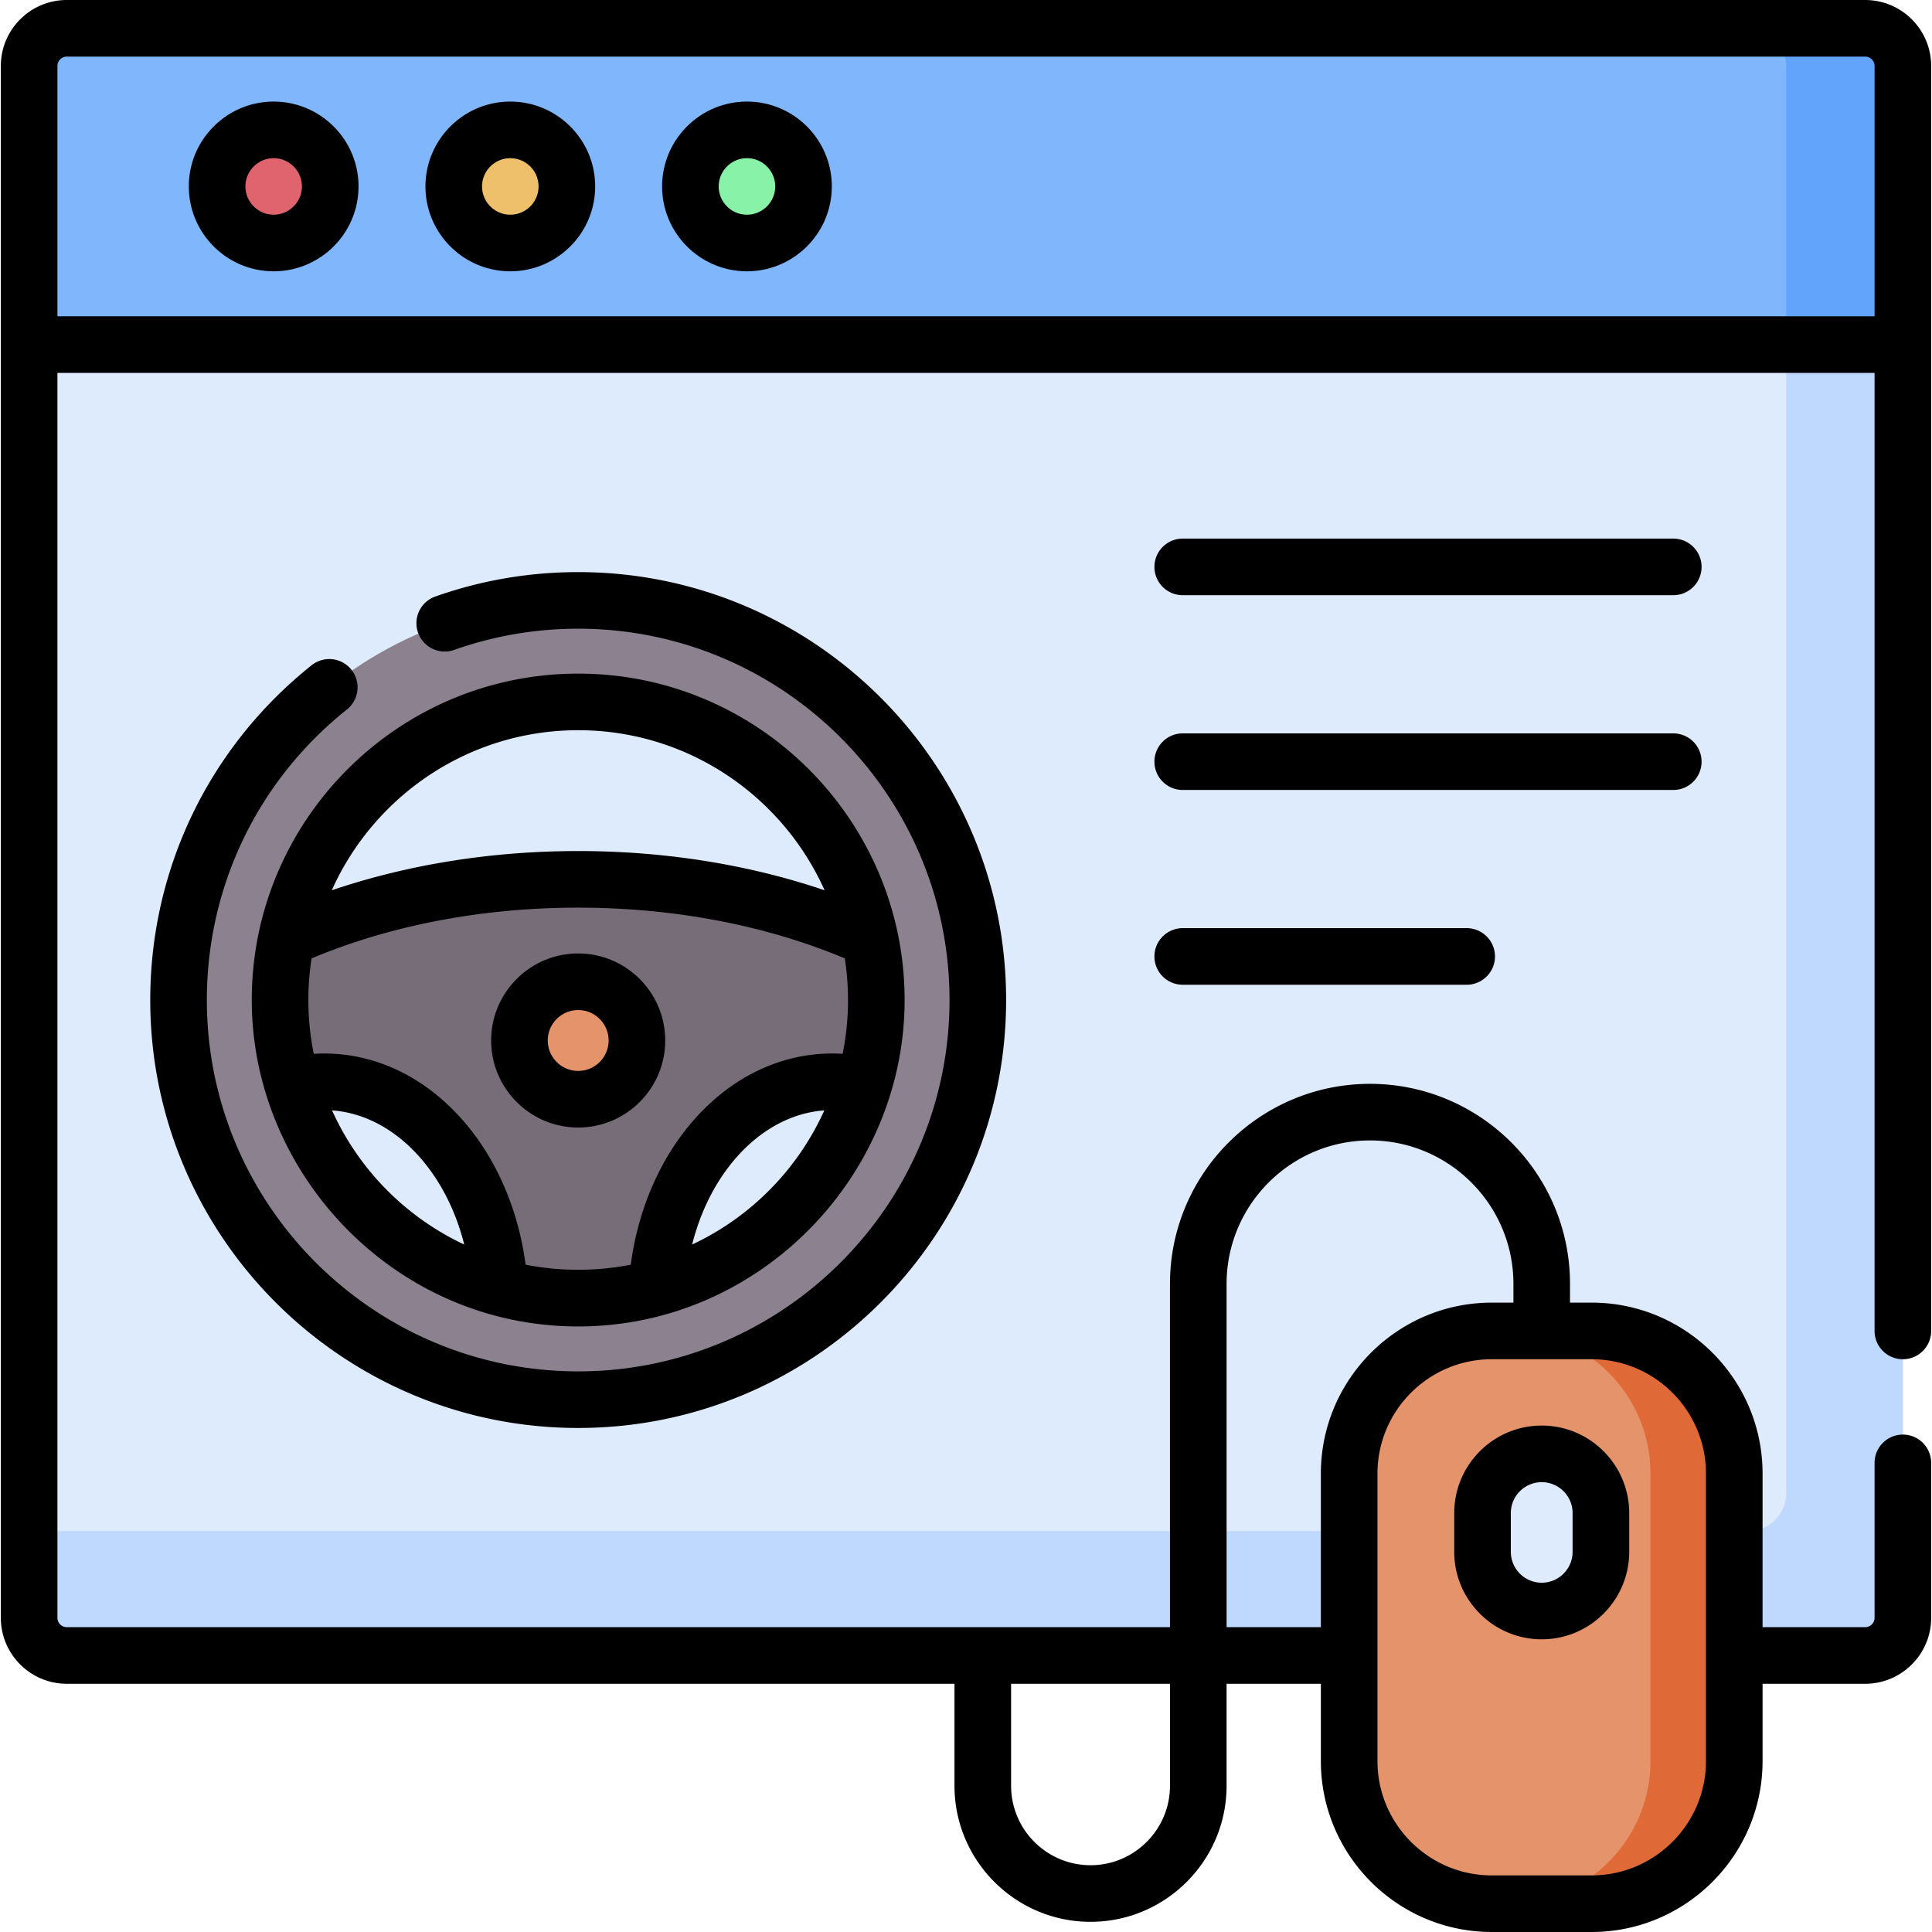 <svg height="512" width="512" xmlns="http://www.w3.org/2000/svg"><path d="M7.719 17.491v73.826h496.563V17.491c0-5.518-4.473-9.991-9.991-9.991H17.71c-5.518 0-9.991 4.473-9.991 9.991z" fill="#80b6fc"/><path d="M494.29 7.5h-30.919c5.518 0 9.991 4.473 9.991 9.991v73.826h30.919V17.491c0-5.518-4.473-9.991-9.991-9.991z" fill="#62a4fb"/><path d="M7.719 91.317v337.415c0 5.518 4.473 9.991 9.991 9.991h476.58c5.518 0 9.991-4.473 9.991-9.991V91.317z" fill="#ddebfd"/><path d="M473.363 91.317v304.444c0 5.518-4.473 9.991-9.991 9.991H7.719v22.98c0 5.518 4.473 9.991 9.991 9.991h476.58c5.518 0 9.991-4.473 9.991-9.991V91.317z" fill="#bed9fd"/><path d="M153.226 159.114c-58.491 0-105.907 47.416-105.907 105.907s47.416 105.907 105.907 105.907 105.907-47.416 105.907-105.907-47.416-105.907-105.907-105.907zm0 184.912c-43.634 0-79.006-35.372-79.006-79.006s35.372-79.006 79.006-79.006 79.006 35.372 79.006 79.006-35.372 79.006-79.006 79.006z" fill="#8c818f"/><path d="M230.537 248.685c-21.929-9.863-48.573-15.649-77.311-15.649s-55.382 5.787-77.311 15.649a79.342 79.342 0 0 0-1.695 16.335 79.017 79.017 0 0 0 3.3 22.648 36.847 36.847 0 0 1 8.396-.982c24.479 0 44.53 24.022 46.428 54.544 6.652 1.819 13.653 2.795 20.882 2.795s14.229-.976 20.882-2.795c1.897-30.522 21.949-54.544 46.428-54.544 2.869 0 5.672.346 8.396.982a78.982 78.982 0 0 0 3.3-22.648c0-5.601-.587-11.064-1.695-16.335z" fill="#766d78"/><circle cx="153.226" cy="275.741" fill="#e5936a" r="15.565"/><circle cx="72.525" cy="49.409" fill="#df646e" r="14.987"/><circle cx="135.238" cy="49.409" fill="#eec06b" r="14.987"/><circle cx="197.951" cy="49.409" fill="#88f2a9" r="14.987"/><path d="M421.796 504.5h-26.45c-20.878 0-37.803-16.925-37.803-37.803V390.51c0-20.878 16.925-37.803 37.803-37.803h26.45c20.878 0 37.803 16.925 37.803 37.803v76.187c-.001 20.878-16.926 37.803-37.803 37.803z" fill="#e5936a"/><path d="M421.796 352.708H399.59c20.878 0 37.803 16.925 37.803 37.802v76.187c0 20.878-16.925 37.803-37.803 37.803h22.206c20.878 0 37.803-16.925 37.803-37.803V390.51c-.001-20.877-16.926-37.802-37.803-37.802z" fill="#df6937"/><path d="M408.571 426.934c-8.662 0-15.683-7.022-15.683-15.683v-10.276c0-8.662 7.022-15.683 15.683-15.683s15.683 7.022 15.683 15.683v10.276c0 8.662-7.022 15.683-15.683 15.683z" fill="#ddebfd"/><path d="M511.781 17.491C511.781 7.847 503.935 0 494.29 0H17.71C8.065 0 .219 7.847.219 17.491L.22 428.73c0 9.644 7.846 17.49 17.49 17.49h235.239v27.027c0 19.88 16.174 36.054 36.054 36.054s36.054-16.174 36.054-36.054V446.22h24.986v20.477c0 24.98 20.322 45.303 45.303 45.303h26.45c24.98 0 45.303-20.323 45.303-45.303V446.22h27.191c9.645 0 17.49-7.846 17.49-17.49v-41.05c0-4.142-3.357-7.5-7.5-7.5s-7.5 3.358-7.5 7.5v41.05a2.493 2.493 0 0 1-2.49 2.49h-27.191v-40.709c0-24.98-20.322-45.303-45.303-45.303h-5.726v-4.972c0-29.228-23.778-53.007-53.007-53.007s-53.007 23.779-53.007 53.007v90.984H17.71a2.493 2.493 0 0 1-2.49-2.49V98.82h481.56v253.89c0 4.142 3.357 7.5 7.5 7.5s7.5-3.358 7.5-7.5zm-59.682 373.02v76.187c0 16.709-13.594 30.303-30.303 30.303h-26.45c-16.709 0-30.303-13.594-30.303-30.303v-76.187c0-16.709 13.594-30.303 30.303-30.303h26.45c16.709 0 30.303 13.594 30.303 30.303zm-127.042-50.275c0-20.957 17.05-38.007 38.007-38.007s38.007 17.05 38.007 38.007v4.972h-5.725c-24.98 0-45.303 20.323-45.303 45.303v40.709h-24.986zm-15 133.012c0 11.609-9.444 21.054-21.054 21.054s-21.054-9.445-21.054-21.054V446.22h42.107v27.028zM15.219 83.82V17.491A2.493 2.493 0 0 1 17.71 15h476.58a2.494 2.494 0 0 1 2.491 2.491V83.82z"/><path d="M66.721 265.02c0 45.995 37.862 86.506 86.506 86.506 48.231 0 86.506-40.078 86.506-86.506 0-47.489-38.603-86.506-86.506-86.506-47.654 0-86.506 38.774-86.506 86.506zm158.011 0c0 4.883-.495 9.652-1.432 14.262a43.407 43.407 0 0 0-2.765-.095c-14.038 0-27.322 6.563-37.407 18.481-8.517 10.066-14.087 23.212-15.964 37.484-8.709 1.73-18.475 1.868-27.876 0-1.877-14.271-7.447-27.417-15.964-37.483-10.085-11.918-23.369-18.481-37.407-18.481-.919 0-1.841.036-2.764.095a71.808 71.808 0 0 1-.577-25.305c21.009-8.799 45.338-13.441 70.65-13.441s49.642 4.643 70.65 13.442c.562 3.599.856 7.286.856 11.041zM88.001 294.267c16.178 1.157 30.052 15.686 35.027 35.548a71.938 71.938 0 0 1-35.027-35.548zm95.423 35.548c4.975-19.862 18.849-34.391 35.028-35.548a71.932 71.932 0 0 1-35.028 35.548zm-30.197-136.301c29.073 0 54.132 17.451 65.298 42.419-20.086-6.822-42.349-10.398-65.298-10.398-22.948 0-45.212 3.576-65.298 10.398 11.166-24.968 36.224-42.419 65.298-42.419z"/><path d="M82.673 176.227c-27.234 21.667-42.854 54.03-42.854 88.793 0 62.533 50.874 113.407 113.407 113.407 62.532 0 113.406-50.874 113.406-113.407 0-62.532-50.874-113.406-113.406-113.406-12.991 0-25.732 2.18-37.872 6.479a7.5 7.5 0 0 0-4.565 9.574 7.5 7.5 0 0 0 9.573 4.566c10.527-3.729 21.584-5.619 32.864-5.619 54.262 0 98.406 44.145 98.406 98.406 0 54.262-44.145 98.407-98.406 98.407s-98.407-44.145-98.407-98.407c0-30.165 13.556-58.25 37.191-77.055a7.5 7.5 0 0 0-9.337-11.738z"/><path d="M130.161 275.741c0 12.718 10.347 23.065 23.065 23.065s23.064-10.347 23.064-23.065-10.347-23.065-23.064-23.065c-12.718 0-23.065 10.346-23.065 23.065zm31.13 0c0 4.447-3.618 8.065-8.064 8.065-4.447 0-8.065-3.618-8.065-8.065s3.618-8.065 8.065-8.065c4.446 0 8.064 3.617 8.064 8.065zM72.524 26.922c-12.399 0-22.486 10.087-22.486 22.487s10.087 22.487 22.486 22.487 22.487-10.087 22.487-22.487-10.087-22.487-22.487-22.487zm0 29.974c-4.128 0-7.486-3.358-7.486-7.487s3.358-7.487 7.486-7.487c4.129 0 7.487 3.358 7.487 7.487s-3.358 7.487-7.487 7.487zM135.237 26.922c-12.399 0-22.486 10.087-22.486 22.487s10.087 22.487 22.486 22.487 22.487-10.087 22.487-22.487-10.087-22.487-22.487-22.487zm0 29.974c-4.128 0-7.486-3.358-7.486-7.487s3.358-7.487 7.486-7.487c4.129 0 7.487 3.358 7.487 7.487s-3.358 7.487-7.487 7.487zM197.95 26.922c-12.399 0-22.486 10.087-22.486 22.487s10.087 22.487 22.486 22.487 22.487-10.087 22.487-22.487-10.087-22.487-22.487-22.487zm0 29.974c-4.128 0-7.486-3.358-7.486-7.487s3.358-7.487 7.486-7.487c4.129 0 7.487 3.358 7.487 7.487s-3.358 7.487-7.487 7.487zM385.387 400.975v10.276c0 12.783 10.4 23.183 23.184 23.183s23.184-10.4 23.184-23.183v-10.276c0-12.784-10.4-23.184-23.184-23.184s-23.184 10.4-23.184 23.184zm31.367 0v10.276c0 4.512-3.671 8.183-8.184 8.183s-8.184-3.671-8.184-8.183v-10.276c0-4.512 3.671-8.184 8.184-8.184s8.184 3.672 8.184 8.184zM443.436 142.735h-130c-4.143 0-7.5 3.358-7.5 7.5s3.357 7.5 7.5 7.5h130a7.5 7.5 0 0 0 0-15zM450.936 201.852a7.5 7.5 0 0 0-7.5-7.5h-130c-4.143 0-7.5 3.358-7.5 7.5s3.357 7.5 7.5 7.5h130a7.5 7.5 0 0 0 7.5-7.5zM313.436 245.968c-4.143 0-7.5 3.358-7.5 7.5s3.357 7.5 7.5 7.5h75.25c4.143 0 7.5-3.358 7.5-7.5s-3.357-7.5-7.5-7.5z"/></svg>